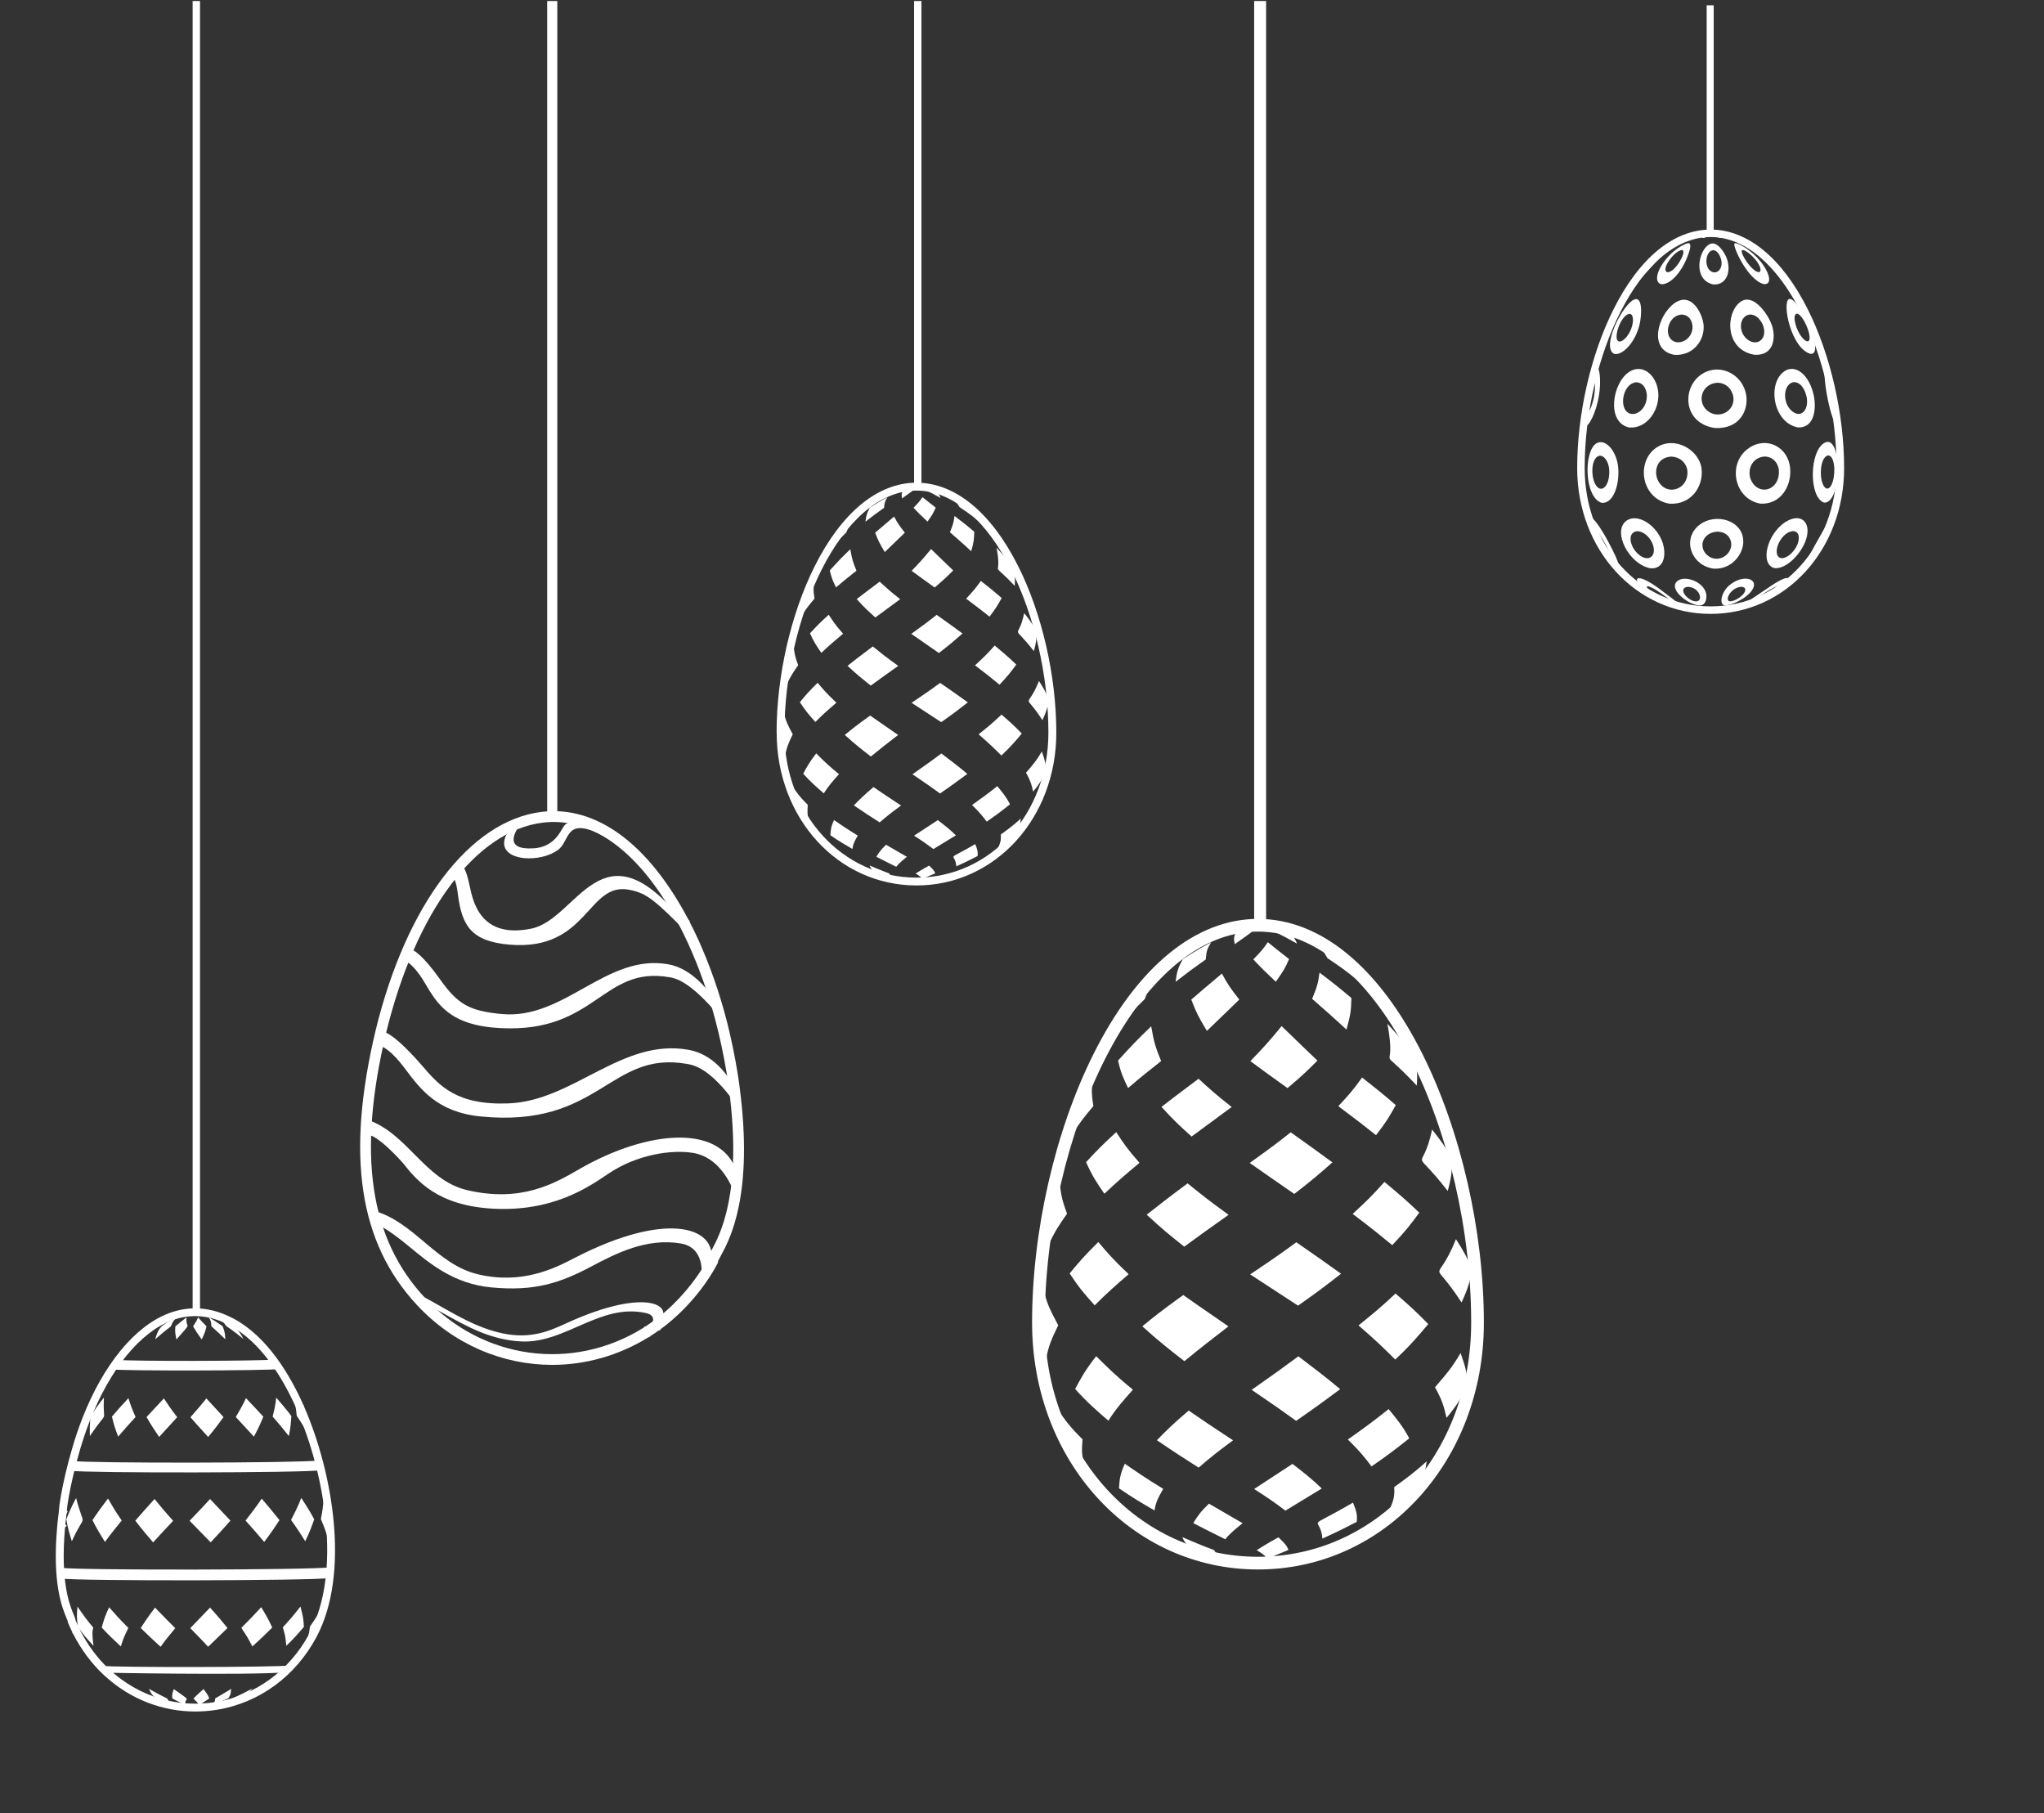 <?xml version="1.0" encoding="UTF-8"?><svg id="Calque_1" xmlns="http://www.w3.org/2000/svg" viewBox="0 0 483 428.37"><rect x="0" y="0" width="483" height="428.37" fill="#333333" stroke="none"/><defs><style>.cls-1{fill:#fff;stroke-width:0px;}</style></defs><path class="cls-1" d="M98.53,308.31l-.04-.04c-13.69-14.72-16.78-35.34-9.72-64.88,7.25-29.74,22.27-49.5,39.2-51.58,12.89-1.58,25.22,7.46,34.72,25.48l.26.24v.25c2.72,5.19,5.4,11.87,7.37,18.39l.04.15c3.14,10.2,4.39,20.29,4.4,20.39v.04c3.38,25.52-2.29,36-4.43,39.94-.29.54-.62,1.15-.66,1.27v.32l-.15.28c-2.93,5.54-7.54,10.97-12.66,14.89l-.35.26h0c-.13.1-.25.19-.38.28l-.15.29-.35.06c-.62.45-1.27.89-1.93,1.3l-.27.29h-.2c-7.12,4.39-14.97,6.52-22.76,6.52-11.72,0-23.29-4.84-31.95-14.15ZM152.33,313.38h.19c.56-.36,1.09-.72,1.62-1.1l.14-.1s.06-.04.09-.07l.84-.62h0s.07-.05.11-.08l.17-.12c4.64-3.6,8.98-8.7,11.67-13.72.11-.58.44-1.19.93-2.1,2.03-3.75,7.43-13.71,4.14-38.44v-.09c-.13-.94-1.4-10.45-4.36-20.02l-.06-.2c-1.92-6.34-4.53-12.81-7.16-17.82l-.23-.43c-8.96-17.01-20.37-25.57-32.15-24.12-15.85,1.95-30.04,20.98-37.03,49.65-6.84,28.63-3.94,48.51,9.11,62.55l-.93.87.94-.86c13.65,14.67,34.89,17.59,51.7,7.13l.26-.29Z"/><path class="cls-1" d="M97.28,304.93c.69.86,1.4,1.68,2.14,2.48h0c.98.49,2.69,1.38,4.99,2.67,5.95,3.34,11.56,6.49,18.79,6.84,10.45.5,18.6-9.13,29.49-6.7,3.02.67,1.41,3.44-1.09,5.2.42-.24.85-.5,1.26-.76,0,0,0,0,.01,0,.76-.48,1.5-.99,2.23-1.52,0,0,.01,0,.01,0,5.24-4.65-2.1-9.3-21.21-.55-3.93,1.8-8.39,3.85-15.2,2.41-7.93-1.69-14.32-6.65-21.44-10.07Z"/><path class="cls-1" d="M87.99,285.98l.22.73.02.08.8,2.63c.13-.02,1.49-.04,7.97,5.33,4.61,3.82,10.34,8.58,19.07,9.4,10.23.97,16.23-1,23.71-4.97,5.92-3.14,13.12-6.77,21.13-5.4,5.63.97,4.99,7.19,4.78,8.56.13-.2.27-.39.41-.59.59-.87,1.15-1.78,1.69-2.7,2.72-8.85-9.36-13.57-32.03-1.85-4.58,2.37-12.26,6.34-22.8,3.86-9.89-2.33-15.06-12.44-24.77-15.06-.04-.01-.11,0-.16-.02-.01,0-.03,0-.04,0Z"/><path class="cls-1" d="M86.56,268.1c2.41-.45,8.58,6.58,8.64,6.65,3.2,4.02,8.04,10.09,21.31,10.8,14.03.76,22.5-5.04,27.06-8.14,6.97-4.76,15.36-5.88,20.34-5.01,5.79,1.02,8.67,6.74,9.86,10.07,0-.03,0-.05.01-.08.26-1.49.46-3,.59-4.55h0c-3.07-12.7-21.33-10.98-37.53-1.6-5.77,3.34-13.68,7.92-26.42,4.94-10.12-2.37-14.1-13.48-23.66-16.66,0,.05-.01.1-.01.15-.08,1.15-.15,2.29-.2,3.43Z"/><path class="cls-1" d="M89.27,246.96c1.2.13,3.26,1.26,6.52,5.62,3.57,4.77,7.61,10.18,17.76,11.18,28.26,2.81,30.4-15.63,48.78-12.41,1.64.29,5.4.94,11.54,9.46.03.05.08.1.11.15-.14-1.36-.3-2.73-.48-4.1h0c-.04-.08-.08-.15-.12-.22-1.48-2.74-4.87-7.6-10.72-8.63-15.71-2.78-27.14,12.07-42.48,12.67-12.33.48-16.39-4.23-20.31-8.77-6.13-7.09-8.84-8.25-9.81-8.37-.01.06-.03.1-.04.16-.26,1.08-.5,2.18-.73,3.27Z"/><path class="cls-1" d="M95.3,226.96c1.53.08,3.73,2.95,4.97,5.06,3.1,5.27,6.02,10.24,17.94,10.87,22.62,1.2,24.08-14.73,39.92-12.03,1.47.25,4.85.83,11.96,9.35.03.03.06.07.09.1-.34-1.27-.69-2.53-1.08-3.77h0c-.03-.07-.07-.13-.11-.18h0c-1.79-2.7-5.72-7.59-11.05-8.54-14.66-2.63-24.54,13.18-39.43,11.74-7.6-.73-10.32-2.27-14.52-8.18-4.06-5.72-6.31-7.14-7.46-7.36-.03.05-.05.1-.07.15-.4.92-.79,1.85-1.17,2.8Z"/><path class="cls-1" d="M106.57,206.86c1.11.48,1.41,2.78,1.66,4.64.95,7.16,3.11,10.93,12.24,11.68,18.68,1.52,18.29-15.07,28.38-12.94,3.96.83,5.75,2.18,14.34,10.97.01.01.03.04.05.05-.51-1.08-1.03-2.14-1.57-3.17,0,0,0-.01-.01-.02-.02-.04-.04-.07-.06-.11h0s-.02-.03-.04-.05c0,0,0-.01-.01-.02-19.38-24.36-24.93-.76-36.01,1.5-11.91,2.44-13.75-6.27-14.54-10-.46-2.2-1.09-4.57-2.13-5.25-.02.03-.05.05-.07.08-.76.84-1.5,1.72-2.22,2.64Z"/><path class="cls-1" d="M119.12,199.02c-.2,4.56,8.82,4.78,12.79,1.73,3.58-2.75.62-10.58,18.14,1.19-.79-.77-1.59-1.49-2.41-2.16-.2-.17-.41-.34-.62-.49-6.78-4.18-10.36-5-12.19-4.95-1.13.04-1.42.53-2.13,1.73-.71,1.22-2.39,4.06-6.52,4.34-7.23.49-4.64-3.85-2.89-6.18-.64.2-1.27.43-1.9.69-.1.04-.2.08-.29.13-.78,1.27-1.91,2.36-1.97,3.97Z"/><rect class="cls-1" x="129.3" y=".24" width="2.39" height="192.65"/><path class="cls-1" d="M243.88,312.47c0-21.59,5.43-45.32,14.52-63.47,10.31-20.58,24.11-31.91,38.86-31.91,14.75,0,28.55,11.33,38.86,31.91,9.09,18.15,14.52,41.87,14.52,63.47,0,32.7-23.45,58.32-53.38,58.32s-53.38-25.62-53.38-58.32ZM246.88,312.47c0,31.02,22.13,55.32,50.38,55.32,28.25,0,50.38-24.3,50.38-55.32,0-43.61-21.55-92.38-50.38-92.38s-50.38,48.77-50.38,92.38Z"/><path class="cls-1" d="M263.27,354.96c2.07,1.51,3.86,2.81,7.32,4.74,1.17,1.55,1.75,2.32,3.9,3.77-4.21-2.14-8.59-4.68-11.22-8.51"/><path class="cls-1" d="M249.87,332.87c1.91,2.76,2.87,4.14,5.93,7.17-.18,2.52-.27,3.79.57,6.36-3.74-4.24-6.29-7.93-6.5-13.53"/><path class="cls-1" d="M246.77,305.53c1.05,3.32,1.18,3.56,3.29,7.57-1.53,3.19-2.3,4.79-2.88,8.08-1.88-5.27-2.69-9.17-.42-15.65"/><path class="cls-1" d="M247.82,286.31c.64-2.67.93-3.88,2.56-7.12.33,2.87.46,4.06,1.77,7.54-1.9,2.72-2.85,4.09-4.38,7.39-.3-2.4-.59-4.32.05-7.81"/><path class="cls-1" d="M254.83,260.76c.91-2.09,1.51-3.47,3.41-6.21-.27,2.55-.39,3.61.13,6.76-2.25,2.68-3.24,3.89-5.07,6.86.19-2.61.29-4.07,1.54-7.4"/><path class="cls-1" d="M273.77,229.86c-1.83,2.59-2.19,3.29-3.27,6.19-3.25,3.17-4,3.99-6.68,7.3,2.26-5.22,4.49-8.58,9.95-13.49"/><path class="cls-1" d="M279.39,363.16c2.23.96,4.33,1.86,7.5,3.05.55.9.82,1.36,2.39,2.01-6.21-1.54-8.74-2.14-9.89-5.06"/><path class="cls-1" d="M265.8,345.81c2.52,1.74,4.9,3.39,9.07,5.94-1.18,2.07-1.77,3.11-2.04,5.11-2.88-1.67-5.15-2.99-8.41-5.24.14-2.15.21-3.23,1.38-5.81"/><path class="cls-1" d="M259.02,320.39c2.43,2.42,4.52,4.52,8.69,7.93-2.11,2.36-3.94,4.4-5.8,7.32-2.8-2.42-5.01-4.33-7.85-7.48,1.23-2.33,2.28-4.34,4.97-7.76"/><path class="cls-1" d="M259.53,293.43c2.31,2.72,3.47,4.09,7.17,7.6-3.19,2.76-4.79,4.14-8.03,7.36-2.44-2.74-3.67-4.12-5.91-7.54,2.17-2.63,3.26-3.94,6.77-7.42"/><path class="cls-1" d="M263.77,267.47c1.69,2.59,2.54,3.88,5.49,7.25-3.47,2.91-5.01,4.22-8.3,7.3-1.87-2.73-2.81-4.1-4.32-7.46,2.34-2.52,3.52-3.79,7.13-7.1"/><path class="cls-1" d="M272.03,242.46c.65,3.83,1.03,4.97,2.35,8.22-3.23,2.54-4.67,3.68-7.81,6.37-1.15-2.39-1.73-3.6-2.37-6.5,3.53-3.87,4.2-4.57,7.83-8.09"/><path class="cls-1" d="M286.21,222.61c-.98,1.61-1.12,2.06-1.29,4.06-3.26,2.31-4.06,2.9-7.13,5.29.34-2.46.49-3.08,1.68-5.34,2.82-1.82,3.64-2.33,6.74-4.01"/><path class="cls-1" d="M292.9,367.66q1.9.71,3.65,1.35c0,.06,0,.14.01.2.21.06.51.09.73.09-1.66,0-4.61-.1-4.39-1.64"/><path class="cls-1" d="M285.67,355.24q6.35,3.67,7.96,4.62c-1.6,1.28-2.98,2.39-4.09,3.8-4.01-1.99-5.35-2.67-7.57-3.82,1.03-1.66,1.54-2.49,3.7-4.6"/><path class="cls-1" d="M280.89,333.25c3.25,2.24,5.41,3.71,10.48,7.03-2.96,2.2-5.29,3.94-8.13,6.45-3.54-2.26-6.1-3.89-9.86-6.48,2.02-2.07,3.77-3.85,7.52-7.01"/><path class="cls-1" d="M279.59,305.95q1.4,1.01,10.69,7.41c-3.92,3.02-6.76,5.21-10.41,8.22-3.47-2.7-6.21-4.84-9.94-8.24,2.94-2.41,4.05-3.31,9.67-7.39"/><path class="cls-1" d="M280.63,279.57c3.25,2.63,4.88,3.96,9.69,7.43-5.09,3.6-6.66,4.73-10.48,7.53-3.47-2.77-5.22-4.16-8.87-7.56,3.13-2.46,4.85-3.82,9.66-7.4"/><path class="cls-1" d="M283.23,254.86c2.55,2.35,3.84,3.53,7.82,6.67-5.78,4.24-6.25,4.58-9.48,6.98-2.85-2.58-4.28-3.88-7.11-7.01,2.7-2.09,4.33-3.34,8.77-6.65"/><path class="cls-1" d="M288.73,230c1.38,2.54,1.84,3.23,4.11,6.15-2.35,2.29-2.44,2.39-7.65,7.4-2.09-3.5-2.51-4.33-3.69-7.39,2.62-2.26,3.02-2.61,7.23-6.15"/><path class="cls-1" d="M296.08,218.67c-.57.45-.61.62-.3,1.51-1.22.91-1.52,1.13-4.02,2.89-.24-1.44-.24-1.78.39-2.89,1.94-.84,2.45-1.05,3.93-1.52"/><path class="cls-1" d="M302.09,363.19c1.32,1.27,1.99,1.9,2.37,2.98q-2.01.85-4.96,2.06c-.56-.65-.82-.95-2.54-2.01,1.22-.77,2.28-1.44,5.13-3.03"/><path class="cls-1" d="M305.42,345.85c2.56,1.98,4.58,3.54,6.92,5.81q-1.91,1.17-8.6,5.23c-2.11-1.59-3.5-2.63-7.39-5.11q2.46-1.62,9.06-5.93"/><path class="cls-1" d="M306.8,320.43c3.67,2.78,6.32,4.78,9.89,7.76-2.97,2.21-5.53,4.11-10.41,7.49-3.55-2.56-4.63-3.33-10.51-7.33,5.18-3.64,7.47-5.27,11.04-7.92"/><path class="cls-1" d="M306.32,293.49c4.65,3.21,6.46,4.47,10.57,7.43-3.45,2.69-5.18,4.04-10.16,7.54q-1.65-1.08-11.31-7.38c5.56-3.74,7.09-4.81,10.9-7.59"/><path class="cls-1" d="M305,267.51c4.98,3.56,6.38,4.56,9.85,7.1-3.01,2.65-4.52,3.99-9.01,7.46-3.51-2.44-7.04-4.86-10.53-7.32,5.01-3.6,6.37-4.61,9.7-7.25"/><path class="cls-1" d="M302.85,242.42c5.49,5.32,5.71,5.53,8.46,8.15-2.3,2.3-3.46,3.45-7.07,6.5-4.97-3.57-6.53-4.7-8.78-6.38,2.87-2.97,4.05-4.2,7.4-8.28"/><path class="cls-1" d="M299.58,222.59c1.65,1.35,2.08,1.69,5.03,3.99-.96,2.19-1.31,2.78-3.13,5.35-3.17-2.98-3.72-3.55-5.32-5.27,1.94-2.01,2.33-2.45,3.42-4.06"/><path class="cls-1" d="M306.04,367.56c-2.42,1.53-5.15,1.71-8.75,1.74,1.9-.03,1.97-.03,3.03-.32,1.54-.32,2.99-.62,5.72-1.42"/><path class="cls-1" d="M319.71,354.99c.73,1.85,1.1,2.77.88,4.56-2.35,1.21-4.56,2.35-8.11,3.94-.42-5.79-4.77-1.49,7.23-8.5"/><path class="cls-1" d="M328.13,332.9c1.9,2.3,3.4,4.12,4.88,6.91-2.46,1.96-4.78,3.8-8.92,6.63-1.42-1.87-2.64-3.49-5.6-6.35,3.34-2.37,5.98-4.24,9.64-7.19"/><path class="cls-1" d="M329.76,305.59c3.3,2.87,4.75,4.16,7.73,7.22-2.27,2.72-4.06,4.87-7.79,8.39-2.37-2.36-4.42-4.4-8.68-8.07,3.89-3.14,5.4-4.39,8.75-7.54"/><path class="cls-1" d="M327.14,279.23c3.45,2.88,4.99,4.17,8.24,7.26-2.03,2.76-3.04,4.14-6.39,7.68-3.12-2.56-4.68-3.85-9.35-7.38,3-2.78,4.5-4.18,7.51-7.56"/><path class="cls-1" d="M321.87,254.57c3.44,2.7,4.79,3.77,7.95,6.51-1.4,2.53-2.1,3.8-4.66,7.11-2.98-2.36-4.47-3.54-8.91-6.85,2.32-2.51,3.48-3.77,5.62-6.78"/><path class="cls-1" d="M311.81,229.78c3.63,2.76,4.47,3.44,7.53,6-.08,3.14-.21,3.97-1.16,7.45-3.07-2.81-3.95-3.61-8.12-7.25,1.21-2.97,1.41-3.66,1.74-6.2"/><path class="cls-1" d="M299.1,218.64c5.9,1.23,6.5,2.23,7.4,4.3-2.22-1.25-2.89-1.62-5.24-2.8-.54-.86-.75-1.05-2.16-1.49"/><path class="cls-1" d="M320.29,362.83c-2.09,1.63-4.15,3.36-12.45,5.24,2.12-.67,3.18-1.01,4.69-2.06,2.49-.91,4.63-1.7,7.76-3.18"/><path class="cls-1" d="M337.12,345.23c-.6,4.29-.88,5.97-8.65,11.18.76-1.86,1.14-2.8.98-5.08,2.6-1.88,4.85-3.5,7.67-6.1"/><path class="cls-1" d="M345.14,319.66c1.05,3.01,1.57,4.52,1.61,7.67-1.51,2.95-2.28,4.44-4.93,7.64-.64-2.69-.95-4.04-2.73-7.23,2.7-3.12,4.06-4.68,6.04-8.09"/><path class="cls-1" d="M344.04,292.75c1.7,2.68,2.56,4.03,3.79,7.3-.59,2.94-.84,4.16-2.47,7.66-7.44-11.52-6.09-3.08-1.31-14.96"/><path class="cls-1" d="M338.4,266.85c2.14,2.72,3.07,3.94,4.73,6.96-.05,2.88-.08,4.07-1.03,7.55-8.89-11.42-6.1-3.19-3.69-14.51"/><path class="cls-1" d="M327.85,241.86c3.05,3.37,3.8,4.27,6.46,8.06.49,2.48.7,3.5.48,6.55-10.33-10.94-4.49-1.44-6.94-14.61"/><path class="cls-1" d="M310.35,222.35c6.55,3.37,7.92,4.66,10.35,9.15-2.88-2.3-3.66-2.88-7.02-5.13-1.09-1.91-1.44-2.39-3.34-4.02"/><rect class="cls-1" x="296.36" y=".24" width="2.82" height="218.24"/><path class="cls-1" d="M24.92,396.07l-.27-.24c-2.92-2.68-5.47-6.09-7.38-9.85l-.18-.16v-.2c-.38-.79-.72-1.53-1.01-2.25l-.07-.14v-.18c-.02-.12-.18-.52-.33-.87-1-2.42-3.34-8.05-2.18-21.34h0s.04-.44.04-.44c0-.06.01-.13.02-.19v-.11c.18-1.68.27-2.46.34-2.84h0s0-.4,0-.4l.02-.03c.19-3.03,2.2-13.14,5.42-21.45l.06-.17c5.01-12.86,12.5-21.96,20.55-24.97,4.95-1.85,10.03-1.44,15.09,1.21l.13.07h.02c8.04,4.31,13.39,13.43,16.49,20.4l.16.16v.2c6.95,15.9,10.82,39.58,3,54.36l-.11.21c-4.94,9.2-13.45,15.42-23.35,17.07-1.74.29-3.49.43-5.22.43-7.78,0-15.3-2.89-21.23-8.27ZM72.97,385.97l.19-.17c7.6-14.29,3.72-37.45-3.11-52.98l-.17-.4c-3.01-6.71-8.13-15.36-15.68-19.34l-.12-.07h-.01c-4.54-2.35-9.06-2.7-13.46-1.06-7.52,2.81-14.58,11.46-19.4,23.75l-.06.17c-3.29,8.42-5.17,18.38-5.36,20.99l.2.19-.22.43v.16l-.06.07c-.07.54-.2,1.75-.27,2.42l.32.32-.39.42c-1.14,12.92,1.08,18.28,2.04,20.58.24.59.41.98.45,1.34.27.65.57,1.33.92,2.05l.16.16.02.21c1.75,3.42,4.05,6.53,6.69,9.01l.27.25c6.86,6.36,16.03,9.14,25.15,7.62,9.26-1.54,17.23-7.34,21.91-15.92v-.18Z"/><path class="cls-1" d="M57.74,401.14c.65-.26,1.29-.54,1.92-.86-.46.21-1.92.86-1.92.86Z"/><path class="cls-1" d="M59.63,398.91c-1.43,1.67-1.79,2.28-7.12,3.82,1.51-.68,1.6-.72,2.53-1.54,2.01-.92,2.48-1.14,4.59-2.28h0Z"/><path class="cls-1" d="M54.62,399c-.11,1.26-.11,1.31-.65,2.21-1.85.82-2.18.97-3.81,1.56.6-.68.62-.71.69-1.52,1.46-.84,2-1.16,3.77-2.25h0Z"/><path class="cls-1" d="M48.09,399.05c.94,1.25.99,1.32,1.37,2.21-1.49.96-1.79,1.16-2.35,1.54q-.5-.69-1.41-1.52,1.02-1.04,2.39-2.23h0Z"/><path class="cls-1" d="M41.07,399.05c4.86,3.45,2.41,1.52,2.75,3.75-1.2-.56-1.56-.73-3.11-1.54-.05-1.05-.05-1.09.36-2.21h0Z"/><path class="cls-1" d="M35.2,399c2.05,1.14,2.37,1.32,4.26,2.25.62.91.64.95,1.62,1.52-4.4-1.42-4.95-1.64-5.88-3.77h0Z"/><path class="cls-1" d="M31.16,398.91c1.79,1.58,2.87,2.28,6.78,3.37-.64-.25-1-.47-2.03-1.09-2.18-.93-2.57-1.14-4.74-2.28Z"/><path class="cls-1" d="M23.64,393.54c.53.56,1.07,1.11,1.64,1.63-2.37,0,33.95.65,41.89-.08.56-.52,1.1-1.06,1.63-1.62-4.55.45-40.72.5-45.16.08Z"/><path class="cls-1" d="M72.19,388.66c.87-1.12,1.27-1.65,1.69-2.32,0,0,0-.01,0-.01,2.14-3.98,2.02-4.46,2.36-6.99-1.17,2.3-1.27,2.44-3,4.94-.26,2.06-.3,2.19-1.06,4.38Z"/><path class="cls-1" d="M71,379.55c.65,2.58.68,2.68.82,4.79-1.85,2.15-2.13,2.48-4.17,4.49-.21-2.21-.22-2.3-.82-4.37,1.9-2.09,2.41-2.66,4.17-4.92h0Z"/><path class="cls-1" d="M61.73,379.71c1.31,2.18,1.63,2.7,2.6,4.8-2.18,2.15-2.45,2.43-4.69,4.46-1.03-1.94-1.21-2.29-2.62-4.38,2-2.01,2.68-2.68,4.71-4.89h0Z"/><path class="cls-1" d="M49.64,379.8c1.93,2.17,2.45,2.75,4.12,4.82q-2.04,1.99-4.57,4.43-1.85-1.98-4.23-4.4c1.56-1.62,3.12-3.24,4.68-4.86h0Z"/><path class="cls-1" d="M36.64,379.8c2.34,2.43,2.43,2.52,4.77,4.86-1.69,2.03-2.09,2.51-3.46,4.4-1.94-1.79-2.67-2.46-4.7-4.43,1.42-2.18,1.64-2.51,3.38-4.82h0Z"/><path class="cls-1" d="M25.77,379.71c2.04,2.3,2.35,2.66,4.56,4.89-1.12,2.33-1.19,2.47-1.77,4.38-2.03-1.9-2.58-2.41-4.53-4.46.7-2.43.73-2.53,1.75-4.8h0Z"/><path class="cls-1" d="M18.3,379.55c5.99,8.77,2.69,1.42,3.8,9.29-2.06-2.27-2.19-2.4-3.7-4.5-.27-2.45-.29-2.54-.09-4.79h0Z"/><path class="cls-1" d="M14.11,370.38c.05.86.12,1.7.21,2.54,4.66.64,58.97.55,63.71-.11.1-.84.16-1.68.2-2.54-4.75.66-59.5.75-64.13.11Z"/><path class="cls-1" d="M75.82,358.88c.94,2.13,1.36,3.54,1.8,5.02.74-4.97-.04-7.07-1.12-10.22-.09,2.16-.38,3.64-.68,5.21Z"/><path class="cls-1" d="M71.2,353.89c1,1.55,1.95,3,3.05,5.05-.55,1.55-1.06,3.02-2.13,5.18-.92-1.48-1.79-2.87-3.35-5.04.82-1.57,1.59-3.05,2.42-5.19h0Z"/><path class="cls-1" d="M61.84,354.05c1.4,1.64,2.61,3.06,4.2,5.08-1,1.53-1.95,2.98-3.61,5.16-1.18-1.39-2.39-2.82-4.41-5.06,1.23-1.57,2.39-3.06,3.82-5.17h0Z"/><path class="cls-1" d="M49.63,354.14c2.34,2.47,3.36,3.55,4.82,5.11-1.33,1.51-2.59,2.94-4.67,5.13q-4.25-4.33-4.98-5.1c3.33-3.48,3.65-3.83,4.84-5.14h0Z"/><path class="cls-1" d="M36.51,354.14c1.24,1.52,2.42,2.95,4.4,5.15-1.76,1.88-3.03,3.23-4.73,5.1-1.34-1.56-2.61-3.04-4.21-5.13,1.26-1.45,2.45-2.81,4.54-5.11h0Z"/><path class="cls-1" d="M25.53,354.05c.88,1.54,1.72,2.99,3.23,5.17-1.33,1.63-2.47,3.04-3.96,5.06-.97-1.56-1.89-3.03-2.96-5.16,1.02-1.49,1.99-2.89,3.68-5.08h0Z"/><path class="cls-1" d="M17.98,353.89c2.03,7.88,2.39,2.76-1,10.23-.49-1.56-.96-3.03-1.31-5.18.6-1.5,1.17-2.91,2.32-5.05h0Z"/><path class="cls-1" d="M16.52,347.46c4.41.59,54.83.51,59.24-.1-.18-.77-.37-1.55-.57-2.31-4.35.6-53.82.69-58.09.1-.2.76-.39,1.54-.57,2.32Z"/><path class="cls-1" d="M69.33,330.03c.51,1.81.65,3.1.79,4.46,1.32,1.92,2.08,3.27,2.81,4.59-.35-2.5-.59-3.16-2.14-6.66.04-.04-1.43-2.34-1.46-2.38Z"/><path class="cls-1" d="M65.27,330.19c1.14,1.31,2.21,2.55,3.58,4.35-.09,1.4-.17,2.71-.6,4.73-1.04-1.3-2.11-2.65-3.83-4.61.35-1.37.68-2.66.85-4.46h0Z"/><path class="cls-1" d="M58.12,330.31c1.36,1.43,2.53,2.66,4.1,4.38-.57,1.39-1.12,2.7-2.23,4.72-1.35-1.48-2.24-2.46-4.27-4.64.81-1.37,1.58-2.67,2.4-4.45h0Z"/><path class="cls-1" d="M48.77,330.38c1.42,1.56,1.95,2.14,4.05,4.41-1,1.38-1.95,2.68-3.63,4.7-2.69-2.95-3.23-3.55-4.19-4.67,1.98-2.26,2.68-3.06,3.76-4.43h0Z"/><path class="cls-1" d="M38.73,330.38c.85,1.3,1.66,2.52,3.14,4.43-1.42,1.56-2.84,3.11-4.26,4.67-.98-1.44-1.91-2.8-2.98-4.7q1.73-1.86,4.1-4.41h0Z"/><path class="cls-1" d="M30.34,330.31c.42,1.31.81,2.54,1.7,4.45-1.36,1.5-2.54,2.79-4.12,4.64-.54-1.44-1.04-2.8-1.47-4.72,1.06-1.24,2.16-2.51,3.9-4.38h0Z"/><path class="cls-1" d="M24.56,330.18c-.36,6.97,1.44,2.04-3.32,9.08-.04-1.44-.07-2.8.19-4.73.83-1.25,1.69-2.54,3.12-4.35h0Z"/><path class="cls-1" d="M26.24,323.52c3.77.39,36.05.32,39.72-.07-.51-.77-1.03-1.52-1.56-2.24-3.48.35-33.05.42-36.6.06-.53.72-1.05,1.47-1.56,2.25Z"/><path class="cls-1" d="M54.48,312.25c3.7,2.49,4.77,3.42,5.47,3.99-.85-.94-3.18-2.79-5.47-3.99Z"/><path class="cls-1" d="M51.28,311.17c3.93,1.76,4.77,2.39,6.24,5.16-1.64-1.32-2.24-1.8-4.04-3.04-.7-.95-.97-1.3-2.2-2.12h0Z"/><path class="cls-1" d="M49.34,311.21c1.22.72,1.69,1.01,3.25,2.1.42,1.06.58,1.46.66,3.1-1.2-1.14-1.74-1.67-3.29-3.07-.07-.95-.1-1.31-.63-2.13h0Z"/><path class="cls-1" d="M46.8,311.22c.56.63.77.86,1.99,2.13-.25,1.06-.35,1.45-1.12,3.1-1.12-1.57-1.41-2-2.04-3.09.73-1.12.89-1.4,1.17-2.14h0Z"/><path class="cls-1" d="M44.08,311.22c-.29,3.11,1.71.57-2.39,5.23-.27-1.32-.37-1.81-.25-3.1,1.03-.86,1.5-1.25,2.64-2.12h0Z"/><path class="cls-1" d="M41.8,311.21c-.7.69-.96.94-1.41,2.13-1.55,1.21-2.08,1.64-3.72,3.07.86-2.82,1.18-3.23,5.13-5.2h0Z"/><path class="cls-1" d="M40.23,311.17c-1.21.68-1.67.94-2.83,2.12-1.68,1.11-2.31,1.53-4.18,3.04,1.75-2.34,2.7-3.38,7-5.16h0Z"/><rect class="cls-1" x="45.52" y=".24" width="1.74" height="309.75"/><path class="cls-1" d="M183.51,173.09c0-13.37,3.36-28.05,8.99-39.29,6.38-12.74,14.93-19.76,24.06-19.76s17.67,7.02,24.06,19.76c5.63,11.23,8.99,25.92,8.99,39.29,0,20.24-14.51,36.1-33.04,36.1s-33.04-15.86-33.04-36.1ZM185.36,173.09c0,19.2,13.7,34.25,31.19,34.25,17.49,0,31.19-15.04,31.19-34.25,0-26.99-13.34-57.19-31.19-57.19s-31.19,30.19-31.19,57.19Z"/><path class="cls-1" d="M195.51,199.39c1.28.93,2.39,1.74,4.53,2.93.72.96,1.08,1.44,2.41,2.33-2.61-1.33-5.32-2.9-6.94-5.27"/><path class="cls-1" d="M187.21,185.71c1.18,1.71,1.78,2.57,3.67,4.44-.11,1.56-.16,2.34.35,3.94-2.32-2.62-3.89-4.91-4.02-8.38"/><path class="cls-1" d="M185.29,168.79c.65,2.06.73,2.21,2.04,4.69-.95,1.97-1.42,2.96-1.78,5-1.17-3.26-1.67-5.68-.26-9.69"/><path class="cls-1" d="M185.94,156.9c.39-1.65.57-2.4,1.58-4.41.2,1.78.28,2.52,1.09,4.67-1.18,1.68-1.77,2.53-2.71,4.57-.19-1.48-.36-2.68.03-4.84"/><path class="cls-1" d="M190.28,141.08c.56-1.29.94-2.15,2.11-3.84-.17,1.58-.24,2.24.08,4.18-1.4,1.66-2.01,2.41-3.14,4.24.12-1.61.18-2.52.95-4.58"/><path class="cls-1" d="M202.01,121.95c-1.13,1.6-1.36,2.03-2.02,3.83-2.01,1.96-2.47,2.47-4.13,4.52,1.4-3.23,2.78-5.31,6.16-8.35"/><path class="cls-1" d="M205.49,204.47c1.38.59,2.68,1.15,4.64,1.89.34.56.51.84,1.48,1.25-3.85-.95-5.41-1.32-6.12-3.13"/><path class="cls-1" d="M197.07,193.73c1.56,1.08,3.03,2.1,5.62,3.68-.73,1.28-1.1,1.92-1.26,3.16-1.78-1.03-3.19-1.85-5.21-3.24.09-1.33.13-2,.86-3.6"/><path class="cls-1" d="M192.87,177.99c1.5,1.5,2.8,2.8,5.38,4.91-1.31,1.46-2.44,2.72-3.59,4.53-1.73-1.5-3.1-2.68-4.86-4.63.76-1.44,1.41-2.69,3.07-4.8"/><path class="cls-1" d="M193.2,161.31c1.43,1.69,2.15,2.53,4.44,4.7-1.98,1.71-2.97,2.56-4.97,4.56-1.51-1.7-2.27-2.55-3.66-4.67,1.34-1.63,2.02-2.44,4.19-4.59"/><path class="cls-1" d="M195.82,145.23c1.05,1.6,1.57,2.4,3.4,4.49-2.15,1.8-3.1,2.61-5.14,4.52-1.16-1.69-1.74-2.54-2.68-4.62,1.45-1.56,2.18-2.34,4.42-4.39"/><path class="cls-1" d="M200.93,129.75c.4,2.37.64,3.08,1.45,5.09-2,1.57-2.89,2.28-4.83,3.94-.71-1.48-1.07-2.23-1.47-4.02,2.19-2.4,2.6-2.83,4.85-5.01"/><path class="cls-1" d="M209.71,117.46c-.61,1-.7,1.28-.8,2.51-2.02,1.43-2.51,1.8-4.41,3.28.21-1.52.31-1.91,1.04-3.31,1.74-1.13,2.25-1.44,4.17-2.48"/><path class="cls-1" d="M213.85,207.25q1.18.44,2.26.84s0,.09,0,.13c.13.04.31.06.45.06-1.03,0-2.85-.06-2.72-1.02"/><path class="cls-1" d="M209.37,199.57q3.93,2.27,4.93,2.86c-.99.79-1.84,1.48-2.53,2.35-2.48-1.23-3.31-1.65-4.69-2.36.63-1.03.95-1.54,2.29-2.85"/><path class="cls-1" d="M206.42,185.95c2.01,1.38,3.35,2.3,6.49,4.35-1.83,1.36-3.28,2.44-5.04,3.99-2.19-1.4-3.78-2.41-6.11-4.01,1.25-1.28,2.33-2.38,4.65-4.34"/><path class="cls-1" d="M205.61,169.05q.87.62,6.62,4.59c-2.43,1.87-4.18,3.22-6.45,5.09-2.15-1.67-3.85-3-6.16-5.1,1.82-1.49,2.5-2.05,5.98-4.57"/><path class="cls-1" d="M206.25,152.72c2.01,1.63,3.02,2.45,6,4.6-3.15,2.23-4.12,2.93-6.49,4.66-2.15-1.72-3.23-2.58-5.49-4.68,1.94-1.52,3-2.37,5.98-4.58"/><path class="cls-1" d="M207.87,137.43c1.58,1.45,2.37,2.18,4.84,4.13-3.58,2.62-3.87,2.84-5.87,4.32-1.76-1.6-2.65-2.4-4.4-4.34,1.67-1.29,2.68-2.07,5.43-4.12"/><path class="cls-1" d="M211.27,122.04c.85,1.57,1.14,2,2.54,3.81-1.45,1.42-1.51,1.48-4.73,4.58-1.3-2.16-1.55-2.68-2.28-4.58,1.62-1.4,1.87-1.61,4.47-3.81"/><path class="cls-1" d="M215.82,115.02c-.36.28-.38.38-.18.94-.76.56-.94.7-2.49,1.79-.15-.89-.15-1.1.24-1.79,1.2-.52,1.51-.65,2.43-.94"/><path class="cls-1" d="M219.54,204.49c.82.78,1.23,1.18,1.47,1.84q-1.24.52-3.07,1.28c-.35-.4-.51-.59-1.57-1.24.76-.48,1.41-.89,3.18-1.88"/><path class="cls-1" d="M221.6,193.75c1.58,1.22,2.84,2.19,4.28,3.6q-1.18.73-5.32,3.24c-1.31-.98-2.17-1.63-4.57-3.16q1.52-1.01,5.61-3.67"/><path class="cls-1" d="M222.46,178.02c2.27,1.72,3.91,2.96,6.12,4.81-1.84,1.37-3.42,2.55-6.45,4.63-2.2-1.58-2.86-2.06-6.51-4.54,3.21-2.25,4.62-3.26,6.83-4.9"/><path class="cls-1" d="M222.16,161.34c2.88,1.99,4,2.76,6.54,4.6-2.14,1.67-3.21,2.5-6.29,4.67q-1.02-.67-7-4.57c3.44-2.32,4.39-2.98,6.75-4.7"/><path class="cls-1" d="M221.34,145.26c3.08,2.2,3.95,2.82,6.1,4.4-1.86,1.64-2.8,2.47-5.58,4.62-2.17-1.51-4.36-3.01-6.52-4.53,3.1-2.23,3.94-2.86,6-4.49"/><path class="cls-1" d="M220.01,129.72c3.4,3.29,3.53,3.43,5.23,5.05-1.42,1.42-2.14,2.13-4.38,4.03-3.08-2.21-4.04-2.91-5.44-3.95,1.78-1.84,2.51-2.6,4.58-5.12"/><path class="cls-1" d="M217.99,117.45c1.02.83,1.29,1.05,3.12,2.47-.59,1.35-.81,1.72-1.94,3.31-1.96-1.84-2.3-2.2-3.3-3.27,1.2-1.25,1.44-1.52,2.12-2.52"/><path class="cls-1" d="M221.99,207.19c-1.5.95-3.19,1.06-5.42,1.08,1.17-.02,1.22-.02,1.88-.2.95-.2,1.85-.38,3.54-.88"/><path class="cls-1" d="M230.45,199.41c.45,1.14.68,1.72.55,2.83-1.45.75-2.83,1.45-5.02,2.44-.26-3.59-2.95-.92,4.47-5.26"/><path class="cls-1" d="M235.66,185.73c1.18,1.43,2.11,2.55,3.02,4.28-1.52,1.21-2.96,2.35-5.52,4.1-.88-1.16-1.63-2.16-3.47-3.93,2.07-1.47,3.7-2.63,5.97-4.45"/><path class="cls-1" d="M236.67,168.83c2.04,1.78,2.94,2.57,4.78,4.47-1.4,1.68-2.51,3.01-4.82,5.19-1.47-1.46-2.73-2.72-5.38-5,2.41-1.94,3.34-2.72,5.41-4.67"/><path class="cls-1" d="M235.05,152.51c2.14,1.78,3.09,2.58,5.1,4.49-1.25,1.71-1.88,2.56-3.96,4.76-1.93-1.59-2.9-2.38-5.79-4.57,1.86-1.72,2.79-2.59,4.65-4.68"/><path class="cls-1" d="M231.78,137.25c2.13,1.67,2.96,2.33,4.92,4.03-.87,1.57-1.3,2.35-2.88,4.4-1.84-1.46-2.77-2.19-5.52-4.24,1.43-1.55,2.15-2.33,3.48-4.19"/><path class="cls-1" d="M225.56,121.9c2.25,1.71,2.77,2.13,4.66,3.72-.05,1.94-.13,2.46-.72,4.61-1.9-1.74-2.44-2.24-5.03-4.49.75-1.84.87-2.27,1.08-3.84"/><path class="cls-1" d="M217.69,115c3.65.76,4.02,1.38,4.58,2.66-1.37-.77-1.79-1-3.24-1.74-.33-.53-.46-.65-1.34-.92"/><polyline class="cls-1" points="216.59 208.27 216.57 208.27 216.59 208.27"/><path class="cls-1" d="M230.81,204.26c-1.29,1.01-2.57,2.08-7.71,3.24,1.31-.42,1.97-.63,2.91-1.27,1.54-.56,2.87-1.05,4.8-1.97"/><path class="cls-1" d="M241.23,193.37c-.37,2.66-.55,3.7-5.35,6.92.47-1.15.71-1.73.61-3.14,1.61-1.16,3-2.17,4.75-3.78"/><path class="cls-1" d="M246.19,177.54c.65,1.86.97,2.8,1,4.75-.94,1.83-1.41,2.75-3.05,4.73-.39-1.66-.59-2.5-1.69-4.47,1.67-1.93,2.51-2.9,3.74-5.01"/><path class="cls-1" d="M245.51,160.88c1.05,1.66,1.58,2.49,2.35,4.52-.37,1.82-.52,2.57-1.53,4.74-4.61-7.13-3.77-1.91-.81-9.26"/><path class="cls-1" d="M242.02,144.85c1.32,1.68,1.9,2.44,2.93,4.31-.03,1.78-.05,2.52-.64,4.67-5.51-7.07-3.77-1.97-2.29-8.98"/><path class="cls-1" d="M235.49,129.38c1.89,2.09,2.36,2.64,4,4.99.3,1.53.43,2.17.3,4.06-6.39-6.77-2.78-.89-4.3-9.05"/><path class="cls-1" d="M224.65,117.3c4.05,2.08,4.91,2.88,6.41,5.66-1.78-1.42-2.26-1.79-4.34-3.17-.67-1.18-.89-1.48-2.07-2.49"/><rect class="cls-1" x="216" y=".24" width="1.74" height="114.66"/><path class="cls-1" d="M404.22,145.03c-17.68,0-31.53-15.13-31.53-34.45,0-12.76,3.21-26.77,8.58-37.49,6.09-12.16,14.24-18.85,22.96-18.85s16.87,6.7,22.96,18.85c5.37,10.72,8.58,24.74,8.58,37.49,0,19.32-13.85,34.45-31.54,34.45ZM404.22,56c-17.03,0-29.76,28.81-29.76,54.58,0,18.33,13.07,32.68,29.76,32.68s29.76-14.36,29.76-32.68c0-25.76-12.73-54.58-29.76-54.58Z"/><path class="cls-1" d="M399.84,143.81s-.61-.09-.61-.09c.2.03.41.06.61.09"/><path class="cls-1" d="M403.23,144.09c.36.04-1.98-.07-2.28-.31.09-.06,2.16.29,2.28.31"/><path class="cls-1" d="M404.27,144.14c.1,0,.09-.02.09-.02-.01,0-.02-.01-.06-.01-.12,0-.14.03-.14.03h0c.09,0,.02,0,.11,0M404.43,144.14c-.69.04-.71-.15-.4-.27.74-.29,1.4.21.4.27"/><path class="cls-1" d="M404.98,144.13c1.76-.06-1.39.04,0,0M405.42,144.11c-.28.01-.72.02-.9.02.82-.01,1.48-.12,2.3-.25,1.99-.32.59.12-1.4.22"/><path class="cls-1" d="M408.35,143.84c.82-.11-1.15.16-2.03.22.84-.07,1.37-.13,2.03-.22"/><path class="cls-1" d="M389.2,139.98c1.47.89,5.18,2.7.79.47-.94-.58-2.19-1.36-3.09-1.99.86.63,1.59,1.1,2.29,1.53"/><path class="cls-1" d="M392.67,140.28c-3.48-2.46-4.3-2-2.84-.74,1.54,1.32,4.55,2.61,4.87,2.42.04-.19-1.26-1.13-2.03-1.68M393.51,140.15c2.3,1.8,3.63,2.77,3.63,2.77,0,.02,0,.05,0,.07-.06,0-.15,0-.21,0-5.04-.88-11.2-5.48-9.95-6.31.19-.13,1.4-.55,6.53,3.48"/><path class="cls-1" d="M401.55,140.37c-.25-.61-1.09-1.65-2.63-1.73-1.56.07-1.45,1.36-.33,2.39,1.93,1.75,3.71,1.14,2.96-.65M403.16,140.22c.18.79.11,2.92-1.7,2.82-3.09-.41-7.28-4.06-5.05-5.8,1.77-1.38,6.11.16,6.75,2.97"/><path class="cls-1" d="M411.96,140.34c.65-.79.71-1.66-.48-1.71-2.23.13-3.7,2.61-3.06,3.28.53.55,2.65-.49,3.54-1.56M413.41,140.17c-1.53,1.6-4.56,2.93-5.89,2.87-1.31-.24-.92-3.27,1.49-5.06,3.49-2.59,7.39-.93,4.41,2.18"/><path class="cls-1" d="M418.27,140.2c1-.62,2.32-1.66,1.76-1.72-1.05.14-5.6,3.28-5.68,3.47.25.1,2.28-.73,3.91-1.74M418.92,140.01c-3.37,2.09-6.85,3-7.18,2.96l6.7-4.52c5.61-3.74,5.02-1.25.48,1.56"/><path class="cls-1" d="M379.21,128.28c-.59-1.06-1.74-2.91-2.27-3.07-.93.19,3.88,7.88,3.67,6.22-.06-.47-.65-1.8-1.4-3.15M380.07,128.04c5.89,10.99-.14,5.05-3.96-3.83-1.49-3.45.46-2.69,3.96,3.83"/><path class="cls-1" d="M390.52,128.53c-.4-1.06-1.6-2.88-3.58-3.04-2.37.13-2,3.35.03,5.28,2.41,2.3,4.68.75,3.55-2.25M392.9,128.27c.83,2.57.49,6.24-2.9,5.99-5.21-.99-9.12-8.91-5.59-11.29,2.59-1.75,7.11,1.08,8.49,5.3"/><path class="cls-1" d="M409.1,128.59c0-1.05-.68-2.87-3.24-2.99-3.54.17-4.61,3.62-2.49,5.51,2.36,2.12,5.73.18,5.74-2.52M411.93,128.3c-.16,2.66-2.66,6.25-6.97,6.05-5.39-.75-7.52-6.98-3.5-10.25,3.87-3.15,10.78-1.18,10.47,4.2"/><path class="cls-1" d="M424.8,128.43c.37-.98.6-2.87-1.11-2.96-2.88.25-4.88,5-3.3,6.19,1.13.84,3.56-.93,4.41-3.22M426.53,128.1c-1.22,3.02-4.45,6.29-7.12,6.14-3.66-.79-1.93-8.16,2.57-10.96,3.75-2.33,6.37.32,4.56,4.82"/><path class="cls-1" d="M431.77,125.4c.87-2.1-4.88,8.08-3.34,5.91.77-1.09,2.54-3.93,3.34-5.91M432.98,122.22c-1.04,4.43-6.51,11.96-6.74,11.78.16-.93,6.84-12.96,6.74-11.78"/><path class="cls-1" d="M373.59,110.29c0,.86.02,3.46.33,5.67-.57-5.4-.28-9.43-.28-9.43-.05,1.15-.05,2.61-.05,3.76"/><path class="cls-1" d="M380.26,110.95c-.07-1.19-.72-3.13-2.13-3.3-2.37.16-2.37,5.94-.58,7.5,1.3,1.14,2.92-.84,2.71-4.19M382.4,110.64c.29,4.13-1.27,8.48-3.97,8.14-4.08-1.35-4.25-12.21-1.19-14.04,2.12-1.27,4.87,1.87,5.16,5.91"/><path class="cls-1" d="M398.72,111.14c-.12-1.24-1.22-3.12-3.77-3.27-4.08.19-4.52,4.82-2.25,6.9,2.35,2.16,6.41.32,6.03-3.63M402.09,110.79c.45,4.21-2.49,8.51-7.59,8.21-6.73-1.14-7.92-9.84-3.22-13.16,4.34-3.07,10.33.43,10.81,4.96"/><path class="cls-1" d="M420.35,111.07c-.08-1.06-.89-3.1-3.34-3.22-3.72.23-4.68,4.68-2.29,6.93,2.26,2.13,5.94.3,5.63-3.71M423.02,110.68c.34,4.18-2.24,8.54-6.99,8.31-6.21-1.02-8.01-9.48-2.79-13.12,4.15-2.89,9.36-.33,9.78,4.82"/><path class="cls-1" d="M433.45,110.78c0-.31-.11-3.08-1.43-3.19-2.16.34-2.25,6.49-.67,7.67,1.09.82,2.17-1.49,2.1-4.49M434.27,110.36c.09,4.27-1.1,8.56-3.25,8.38-3.65-1.25-3.48-12.38.22-14.18,1.97-.96,2.95,2.34,3.02,5.81"/><path class="cls-1" d="M376.72,93.41c.52-3.19-.2-5.62-1.33-.13-1.47,7.13.73,3.85,1.33.13M377.88,93.14c-.67,4.47-2.56,7.85-3.35,7.53-.77-1,1.41-10.15,1.71-11.35,1.36-5.44,2.31-.66,1.64,3.82"/><path class="cls-1" d="M389.16,93.69c.03-1.1-.45-3.22-2.46-3.38-3,.17-4.16,5.37-2.21,7.02,1.66,1.41,4.59-.43,4.66-3.64M391.88,93.39c0,3.86-2.85,7.93-6.93,7.6-5.43-1.22-3.94-10.38-.12-13.03,3.5-2.43,7.06,1.11,7.05,5.43"/><path class="cls-1" d="M409.59,93.76c-.02-.13-.47-3.18-3.71-3.34-3.71.19-4.89,4.24-2.67,6.39,2.58,2.5,6.87.52,6.38-3.05M412.64,93.42c.52,3.37-1.42,7.98-7.39,7.7-7.31-1.06-7.84-8.9-3.72-12.28,4.13-3.39,10.26-.86,11.11,4.59"/><path class="cls-1" d="M426.86,93.57c-.07-.32-.76-3.18-2.89-3.3-2.59.24-2.94,4.87-.51,6.87,2.15,1.78,4.12-.33,3.41-3.57M428.55,93.2c.71,3.12.33,7.99-3.73,7.77-5.91-1.14-7.26-10.49-3.15-13.27,2.59-1.75,5.81.82,6.87,5.5"/><path class="cls-1" d="M432.39,90.37c-.1-.38-.14-.4-.17-.42-.45.99,1.06,7.56,1.51,7.45.07-.48-.98-5.62-1.34-7.04M431.49,86.95c.3.69,1.83,6.81,2.69,13.39v.15c0,.14.03.11-.1.15-1.88-2.02-3.67-13.51-2.65-13.78.01.03.04.06.05.09"/><path class="cls-1" d="M380.63,76.51c-1.7,3.95-2.57,6.48-1.55,3.7,2.04-5.25,3.44-7.75,3.44-7.75-.68,1.29-1.31,2.7-1.89,4.05"/><path class="cls-1" d="M385.66,77.03c.26-.94.48-2.74-.57-2.89-1.99.15-3.83,5.42-2.8,6.38.77.72,2.68-1,3.37-3.49M387.41,76.77c-.96,3.88-3.77,7.15-5.89,6.86-3.31-1.33,1.8-11.58,4.58-12.84,2.18-.99,1.82,3.94,1.31,5.98"/><path class="cls-1" d="M399.95,77.18c0-.11-.07-2.72-2.54-2.87-3.02.16-4.25,4.32-2.43,5.97,1.71,1.55,5.02-.07,4.97-3.1M402.57,76.89c.23,3.57-2.5,7.22-6.91,6.94-6.26-1.14-3.92-9.34-.03-12.16,4.15-3.01,6.78,2.7,6.94,5.22"/><path class="cls-1" d="M416.7,77.13c-.03-.11-.85-2.71-3.11-2.83-2.51.18-3.02,3.91-.79,5.8,2.25,1.9,4.84.13,3.9-2.96M418.69,76.81c1.03,3.05.45,7.24-4.08,7.01-7.06-1.17-6.87-9.83-3.43-12.44,3.12-2.37,6.68,2.99,7.5,5.42"/><path class="cls-1" d="M426.85,76.9c-.2-.45-1.24-2.7-2.25-2.8-1.37.25.07,4.95,1.91,6.29,1.34.97,1.48-.91.34-3.5M427.35,76.56c1.13,2.52,2.68,7.23.45,7.04-4.65-1.39-6.73-12.15-5.07-12.93.98-.46,3.18,2.68,4.62,5.89"/><path class="cls-1" d="M391.54,61.04s2.05-2.03,2-2.08c-.95.2-5.67,4.84-5.28,5.17.28-.07.68-.47,3.28-3.09M392.26,60.84c-1.97,2.04-5.28,5.94-6.11,6.14-.33-.26,1.57-2.58,1.84-2.9,4.81-5.55,9.21-7.65,7.58-6.31-.91.75-1.79,1.5-3.31,3.08"/><path class="cls-1" d="M397.27,61.16c.3-.6.91-2.01.18-2.09-1.74.14-4.66,4.13-3.73,5.08.61.62,2.39-.67,3.54-2.99M398.61,60.95c-1.51,3.76-4.16,6.42-6.15,6.18-2.71-1.04,1.17-7.47,5.68-9.43.81-.35,2.16-.94.48,3.26"/><path class="cls-1" d="M406.67,61.19c-.02-.08-.54-1.99-1.83-2.08-1.74.13-2.24,3.64-.69,4.87,1.37,1.09,3.17-.32,2.53-2.79M408.01,60.96c1.16,3.08.03,6.47-3.18,6.24-4.8-1.07-3.59-7.89-.96-9.46,1.82-1.09,3.67,1.98,4.14,3.23"/><path class="cls-1" d="M414.62,61.11c-.84-.96-2.12-1.99-2.82-2.05-.93.13,1.17,3.54,2.67,4.7,1.85,1.44,2.2-.3.15-2.65M415.23,60.87c2.69,2.82,3.96,6.47,1.54,6.25-3.89-1.05-7.43-9.12-6.91-9.6.42-.39,3.24,1.11,5.37,3.35"/><path class="cls-1" d="M415.63,59.4c-1.86-1.45.88.94,1.58,1.61.75.73,4.56,4.67,2.6,2.4-1.34-1.48-2.49-2.7-4.18-4.01M412.96,57.58c5.26,3.11,9.12,8.53,9.52,9.31-.19.05-2.04-2.03-2.17-2.17-1.12-1.22-2.17-2.38-3.21-3.42-2.39-2.41-5.71-4.61-4.15-3.72"/><path class="cls-1" d="M404.18,55.11c-1.4.02-2.56.14-4.09.52,1.35-.35,2.71-.52,4.09-.52"/><path class="cls-1" d="M404.18,55.11c-1.9.03-3.31.46-2.18.25.91-.17,1.44-.23,2.18-.25M404.18,55.11c-1.37.06-2.21.29-3.62.73-.73.23-1.06.33-1.19.29,0,0,1.26-.94,4.8-1.02"/><path class="cls-1" d="M404.18,55.11c-1.12.07-1.32.61-.4.15.21-.1.27-.13.4-.15M404.18,55.11l-.04.02c-.46.42-.33.49-.91.83-1.39.82-1.69-.68.95-.85"/><path class="cls-1" d="M404.18,55.11c.22.02.36.05.72.18,1.12.4.53-.12-.72-.18M404.18,55.11c3.25.16,3.34,2.08.74.36-.44-.29-.53-.32-.74-.36"/><path class="cls-1" d="M404.18,55.11c1.58.03,2.27.26,2.76.31,0,0-.91-.28-2.76-.31M404.18,55.11c3.47.07,5.53,1.07,5.01,1.02-1.56-.33-2.52-.93-5.01-1.02"/><path class="cls-1" d="M404.18,55.11c1.52,0,3.22.27,2.11.15-.88-.12-1.42-.15-2.11-.15M404.18,55.11c1.07.01,2.16.13,2.76.23-1.15-.19-1.93-.22-2.76-.23"/><path class="cls-1" d="M404.18,55.11c.48,0,1.38.07.41.01-.18-.02-.28-.02-.41-.01M404.18,55.11c.2,0,.94.05,1.09.06-.27-.03-.45-.05-1.09-.06"/><path class="cls-1" d="M404.18,55.11c-.1,0-.15,0,0,0M404.18,55.11h-.13c.06,0,.05,0,.14,0h-.02"/><path class="cls-1" d="M404.18,55.11c-.56,0-.69,0,0,0M404.18,55.11c-.98.01-.67,0,0,0"/><path class="cls-1" d="M404.18,55.11c-.89,0-1.46.05-2.34.17.77-.11,1.55-.17,2.34-.17M404.18,55.11c-1.78,0-3.53.29-5.25.87,1.89-.63,3.51-.84,5.25-.87"/><rect class="cls-1" x="403.29" y="1.25" width="1.66" height="53.79"/></svg>